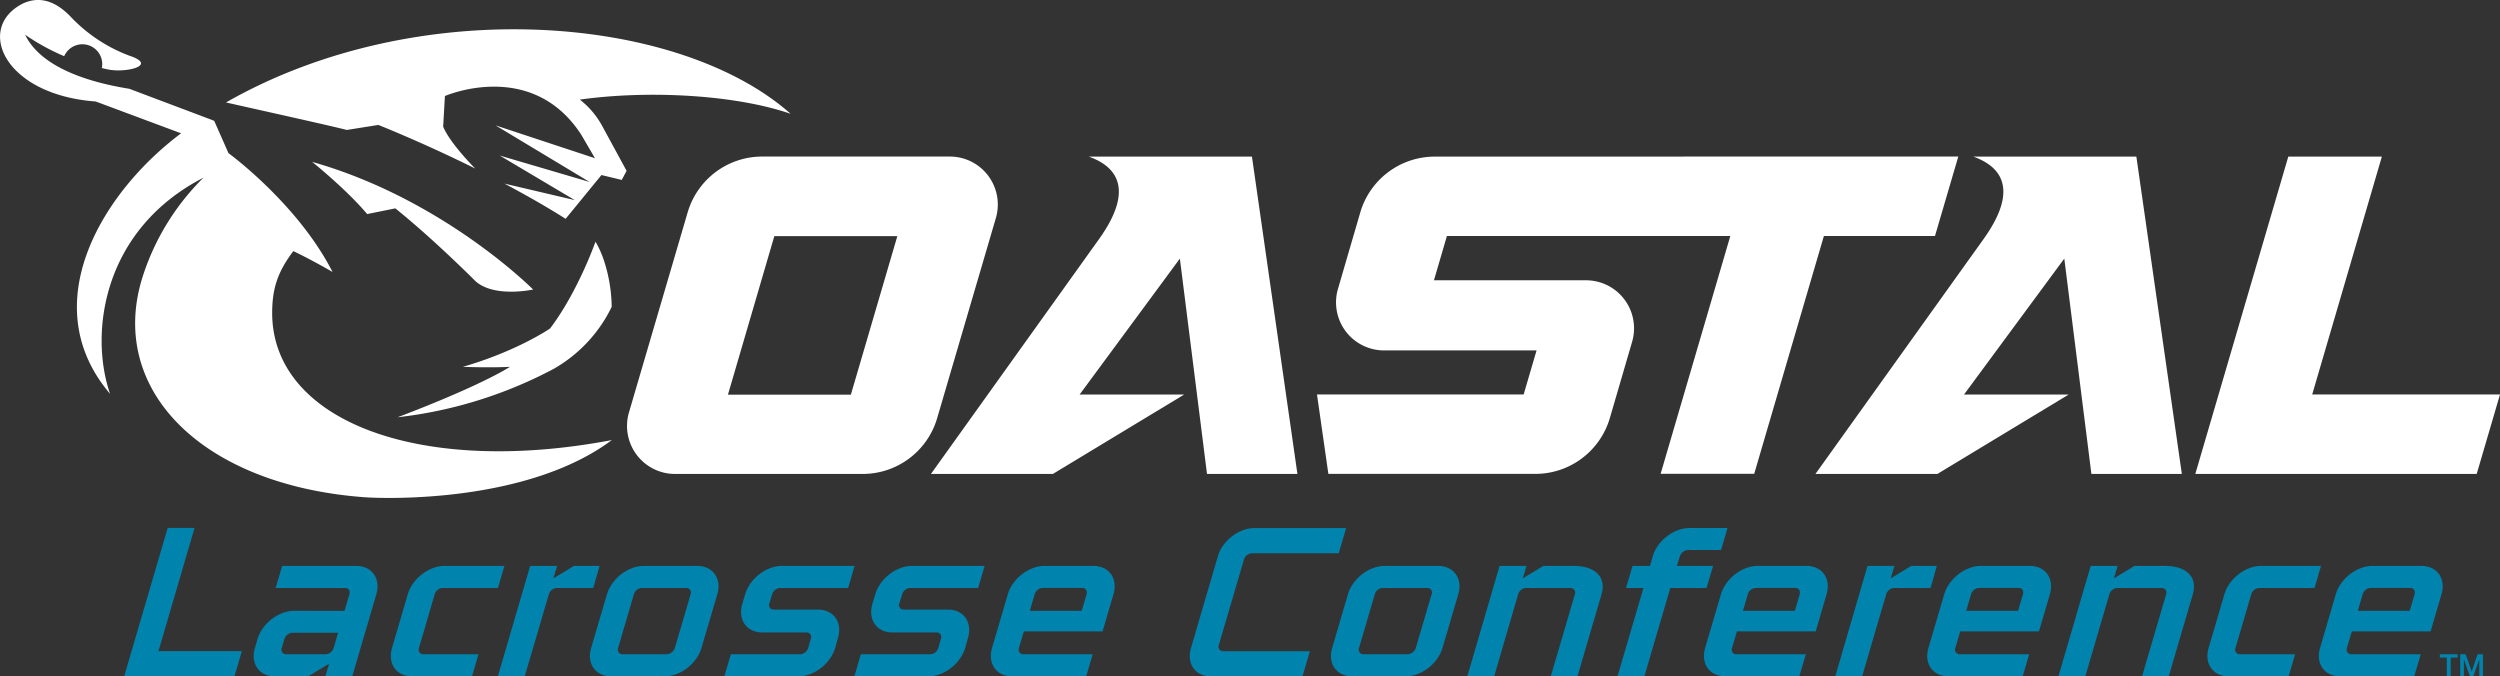 <svg xmlns="http://www.w3.org/2000/svg" width="414" height="112" fill="none"><rect width="100%" height="100%" fill="#333333" stroke="none"/><g clip-path="url(#a)"><path fill="#0083AD" d="M404.037 108.349h2.953v.549h-1.156V112h-.641v-3.102h-1.156v-.549ZM407.408 108.349h.903l1.006 2.859.971-2.859h.889V112h-.607v-2.8l-1.01 2.819h-.53l-1.01-2.819v2.819h-.607l-.005-3.67ZM32.217 87.43h-4.45L20.56 112h18.27l1.224-4.176h-13.81l5.974-20.393ZM58.998 93.717H46.723l-1.074 3.65h11.503c.56 0 .87.453.71 1.05l-.807 2.737H48.71c-2.599 0-5.314 2.105-6.077 4.701l-.422 1.459c-.763 2.6.724 4.705 3.318 4.705h5.489l3.473-2.105-.612 2.105h4.45l3.988-13.582c.768-2.615-.724-4.72-3.318-4.72Zm-3.74 13.577a1.503 1.503 0 0 1-1.326 1.055h-6.558a.769.769 0 0 1-.638-.337.764.764 0 0 1-.072-.718l.423-1.458a1.516 1.516 0 0 1 1.326-1.055h7.574l-.73 2.513ZM69.38 107.294l2.608-8.876a1.458 1.458 0 0 1 1.322-1.05h9.152l1.073-3.651h-9.929c-2.594 0-5.314 2.105-6.082 4.7l-2.604 8.877c-.762 2.601.729 4.706 3.318 4.706h9.925l1.078-3.651H70.09a.768.768 0 0 1-.637-.337.763.763 0 0 1-.072-.718M115.466 93.717h-8.871c-2.594 0-5.314 2.105-6.082 4.7l-2.618 8.877c-.767 2.601.724 4.706 3.313 4.706h8.88c2.594 0 5.31-2.105 6.077-4.706l2.619-8.876c.762-2.597-.729-4.701-3.323-4.701m-1.098 4.7-2.604 8.877a1.545 1.545 0 0 1-1.365 1.055h-7.32a.767.767 0 0 1-.638-.337.77.77 0 0 1-.072-.718l2.604-8.876a1.46 1.46 0 0 1 1.326-1.05h7.331a.77.77 0 0 1 .791.675.76.76 0 0 1-.048.374M127.868 98.418a1.46 1.46 0 0 1 1.326-1.05h11.256l1.069-3.651h-12.048c-2.594 0-5.31 2.105-6.077 4.7l-.486 1.614c-.733 2.596.724 4.701 3.318 4.701h7.326a.75.75 0 0 1 .647.331.75.75 0 0 1 .067.724l-.423 1.507a1.498 1.498 0 0 1-1.326 1.055h-11.489L119.95 112h12.275c2.595 0 5.315-2.105 6.083-4.706l.461-1.648c.768-2.601-.724-4.701-3.323-4.701h-7.325a.729.729 0 0 1-.638-.31.748.748 0 0 1-.129-.343.75.75 0 0 1 .052-.363l.462-1.511ZM144.944 98.418l-.486 1.613c-.734 2.596.724 4.701 3.318 4.701h7.33a.759.759 0 0 1 .644.333.743.743 0 0 1 .125.353.742.742 0 0 1-.06.369l-.422 1.507a1.493 1.493 0 0 1-1.321 1.055h-11.518L141.48 112h12.281c2.589 0 5.309-2.105 6.077-4.706l.461-1.648c.763-2.601-.728-4.701-3.323-4.701h-7.325a.731.731 0 0 1-.714-1.016l.461-1.511a1.462 1.462 0 0 1 1.326-1.05h11.251l1.079-3.651h-12.033c-2.594 0-5.315 2.105-6.077 4.7M181.071 93.717h-8.103c-2.594 0-5.314 2.105-6.077 4.7l-2.608 8.877c-.763 2.601.728 4.706 3.317 4.706h12.276l1.074-3.651h-11.504a.768.768 0 0 1-.709-1.055l.807-2.737h13.043l1.802-6.14c.763-2.596-.724-4.7-3.318-4.7m-1.136 4.7-.802 2.733h-8.594l.802-2.733a1.46 1.46 0 0 1 1.326-1.05h6.558c.559 0 .87.453.71 1.05M201.853 106.769l4.144-14.098a1.461 1.461 0 0 1 1.321-1.05h14.379l1.225-4.175h-15.176c-2.594 0-5.344 2.105-6.077 4.705l-4.445 15.158c-.768 2.601.723 4.706 3.318 4.706h15.151l1.224-4.181h-14.379a.73.73 0 0 1-.643-.339.733.733 0 0 1-.042-.726M238.166 93.717h-8.876c-2.594 0-5.309 2.105-6.072 4.7l-2.609 8.877c-.767 2.601.719 4.706 3.318 4.706h8.871c2.599 0 5.314-2.105 6.082-4.706l2.608-8.876c.768-2.597-.728-4.701-3.322-4.701Zm-1.098 4.7-2.609 8.877a1.54 1.54 0 0 1-1.36 1.055h-7.326a.747.747 0 0 1-.362-.087.756.756 0 0 1-.406-.599.765.765 0 0 1 .054-.369l2.604-8.876a1.457 1.457 0 0 1 1.331-1.05h7.35a.764.764 0 0 1 .796.674.764.764 0 0 1-.048.376M283.693 93.717h-5.999l.485-1.58a1.512 1.512 0 0 1 1.327-1.055h5.503l1.074-3.646h-6.301c-2.594 0-5.343 2.1-6.082 4.7l-.456 1.58h-2.895l-1.079 3.652h2.886l-4.3 14.632h4.455l4.29-14.632h5.999l1.093-3.651ZM299.161 93.717h-8.098c-2.595 0-5.315 2.105-6.078 4.7l-2.613 8.877c-.763 2.601.729 4.706 3.323 4.706h12.271l1.078-3.651h-11.503a.762.762 0 0 1-.767-.686.763.763 0 0 1 .057-.369l.802-2.737h13.048l1.798-6.14c.767-2.596-.724-4.7-3.318-4.7m-1.123 4.7-.806 2.733h-8.603l.806-2.733a1.456 1.456 0 0 1 1.322-1.05h6.562c.559 0 .86.453.71 1.05M320.739 93.717h-4.241l-3.4 2.066.612-2.066h-4.45L303.917 112h4.454l3.984-13.582a1.455 1.455 0 0 1 1.321-1.05h6.033l1.03-3.651ZM99.294 93.717H95.04l-3.4 2.066.611-2.066h-4.46L82.448 112h4.45l3.988-13.582a1.46 1.46 0 0 1 1.322-1.05h6.033l1.054-3.651ZM336.138 93.717h-8.103c-2.594 0-5.314 2.105-6.077 4.7l-2.608 8.877c-.768 2.601.723 4.706 3.322 4.706h12.286l1.073-3.651h-11.518a.766.766 0 0 1-.637-.337.77.77 0 0 1-.072-.718l.807-2.737h13.043l1.802-6.14c.768-2.596-.724-4.7-3.318-4.7m-1.136 4.7-.807 2.733h-8.589l.802-2.733a1.46 1.46 0 0 1 1.326-1.05h6.558c.564 0 .865.453.71 1.05M358.485 93.717h-5.023l-3.401 2.066.612-2.066h-4.454L340.875 112h4.45l3.988-13.582a1.46 1.46 0 0 1 1.321-1.05h7.331a.775.775 0 0 1 .656.323.773.773 0 0 1 .092.727L354.725 112h4.42l3.984-13.582c.767-2.597-.724-4.701-4.62-4.701M260.599 93.717h-5.028l-3.4 2.066.612-2.066h-4.455L242.984 112h4.45l3.969-13.582a1.457 1.457 0 0 1 1.326-1.05h7.321a.773.773 0 0 1 .748 1.05L256.81 112h4.42l3.984-13.582c.767-2.597-.724-4.701-4.615-4.701ZM372.81 98.418a1.46 1.46 0 0 1 1.321-1.05h9.153l1.073-3.651h-9.92c-2.598 0-5.319 2.105-6.082 4.7l-2.608 8.877c-.763 2.601.724 4.706 3.318 4.706h9.929l1.074-3.651h-9.162a.767.767 0 0 1-.637-.337.76.76 0 0 1-.072-.718l2.613-8.876ZM400.991 93.717h-8.098c-2.604 0-5.344 2.105-6.087 4.7l-2.599 8.877c-.773 2.601.719 4.706 3.318 4.706H399.8l1.069-3.651h-11.503a.768.768 0 0 1-.714-1.055l.811-2.737h13.043l1.802-6.14c.768-2.596-.723-4.7-3.317-4.7m-1.137 4.7-.802 2.733h-8.593l.801-2.733a1.46 1.46 0 0 1 1.331-1.05h6.554c.563 0 .869.453.709 1.05"/><path fill="#fff" d="M111.808 78.486h31.051a12.859 12.859 0 0 0 12.334-9.236l9.716-33.116a7.955 7.955 0 0 0-1.252-7.018 7.94 7.94 0 0 0-6.37-3.19h-31.075a12.859 12.859 0 0 0-7.702 2.566 12.878 12.878 0 0 0-4.633 6.67l-9.715 33.115a7.963 7.963 0 0 0 1.261 7.026 7.948 7.948 0 0 0 6.385 3.183Zm36.789-39.377-7.695 26.252h-20.355l7.681-26.252h20.369ZM382.9 65.326l11.537-39.39h-15.496L363.546 78.48h46.597L414 65.326h-31.1ZM326.787 25.935c8.963 3.233 3.498 11.181 1.287 14.215l-27.437 38.336h20.194l21.749-13.155h-17.338l16.604-22.508 4.489 35.663h14.977l-7.53-52.55h-26.995ZM180.313 25.935c8.963 3.233 3.498 11.181 1.288 14.215l-27.437 38.336h20.194l21.748-13.155h-17.318l16.599-22.508 4.494 35.663h14.972l-7.53-52.55h-27.01Z"/><path fill="#fff" d="M237.602 25.935a12.86 12.86 0 0 0-12.339 9.237l-3.697 12.673a7.964 7.964 0 0 0 1.269 7.001 7.951 7.951 0 0 0 6.358 3.184h25.261l-2.138 7.292h-34.223l1.885 13.154h34.272c2.777 0 5.48-.9 7.704-2.564a12.877 12.877 0 0 0 4.635-6.672l3.682-12.615a7.956 7.956 0 0 0-4.064-9.368 7.944 7.944 0 0 0-3.563-.841h-25.183l2.147-7.336h46.932l-11.538 39.377h15.497l11.537-39.377h18.397l3.862-13.16-86.693.015ZM130.929 18.847c-18.46-16.402-61.651-20.072-93.5-1.881 3.63.831 17.363 3.86 19.996 4.555l5.227-.831s7.286 2.873 16.03 7.214c-1.52-1.56-4.333-4.633-5.295-6.932l.292-5.07s14.355-6.272 22.58 6.412l2.268 3.889-16.473-5.445 15.584 9.377-14.875-4.375 12.426 7.38-11.658-2.737c3.4 1.803 6.893 3.777 10.138 5.833l5.931-7.248 3.362.807.806-1.502-4.037-7.423a13.997 13.997 0 0 0-3.716-4.376c11.499-1.604 25.859-.782 34.914 2.353ZM60.8 35.449l4.664-.943c6.384 5.124 13.262 12.041 13.262 12.041 3.114 2.815 9.56 1.4 9.56 1.4s-14.82-14.963-36.594-21.142c0 0 5.674 4.546 9.109 8.644ZM98.62 40.009s-2.916 8.318-7.526 14.384c0 0-5.397 3.734-14.447 6.354 0 0 4.26.175 7.807 0-5.932 3.641-18.62 8.352-18.62 8.352a72.383 72.383 0 0 0 25.872-8.026 23.67 23.67 0 0 0 9.59-10.262 25.698 25.698 0 0 0-1.341-7.851 16.246 16.246 0 0 0-1.35-2.951h.014Z"/><path fill="#fff" d="M45.071 51.666c.03-4.01.972-6.728 3.503-10.082 3.356 1.609 6.5 3.461 6.5 3.461-5.781-11.341-17.241-19.688-17.241-19.688l-2.361-5.348-14.059-5.308c-7.996-1.27-14.894-4.045-17.25-8.945a36.547 36.547 0 0 0 6.466 3.549 3.29 3.29 0 0 1 4.003-1.822 3.29 3.29 0 0 1 2.234 3.79c.38.083.749.185 1.137.248 2.968.579 8.234-.729 3.367-2.319a25.827 25.827 0 0 1-9.663-6.426C9.512.48 6.85-.817 3.818.569-4.119 4.545.558 15.678 15.837 16.806l14.15 5.274c-13 9.703-24.39 28.298-11.76 43.14-3.488-10.131-1.176-27.224 15.472-35.8a40.227 40.227 0 0 0-9.803 15.581c-6.64 18.989 9.099 35.294 36.385 37.335 3.653.273 27.058.972 41.039-9.46-32.12 6.091-56.375-3.3-56.249-21.21Z"/></g><defs><clipPath id="a"><path fill="#fff" d="M0 0h414v112H0z"/></clipPath></defs></svg>